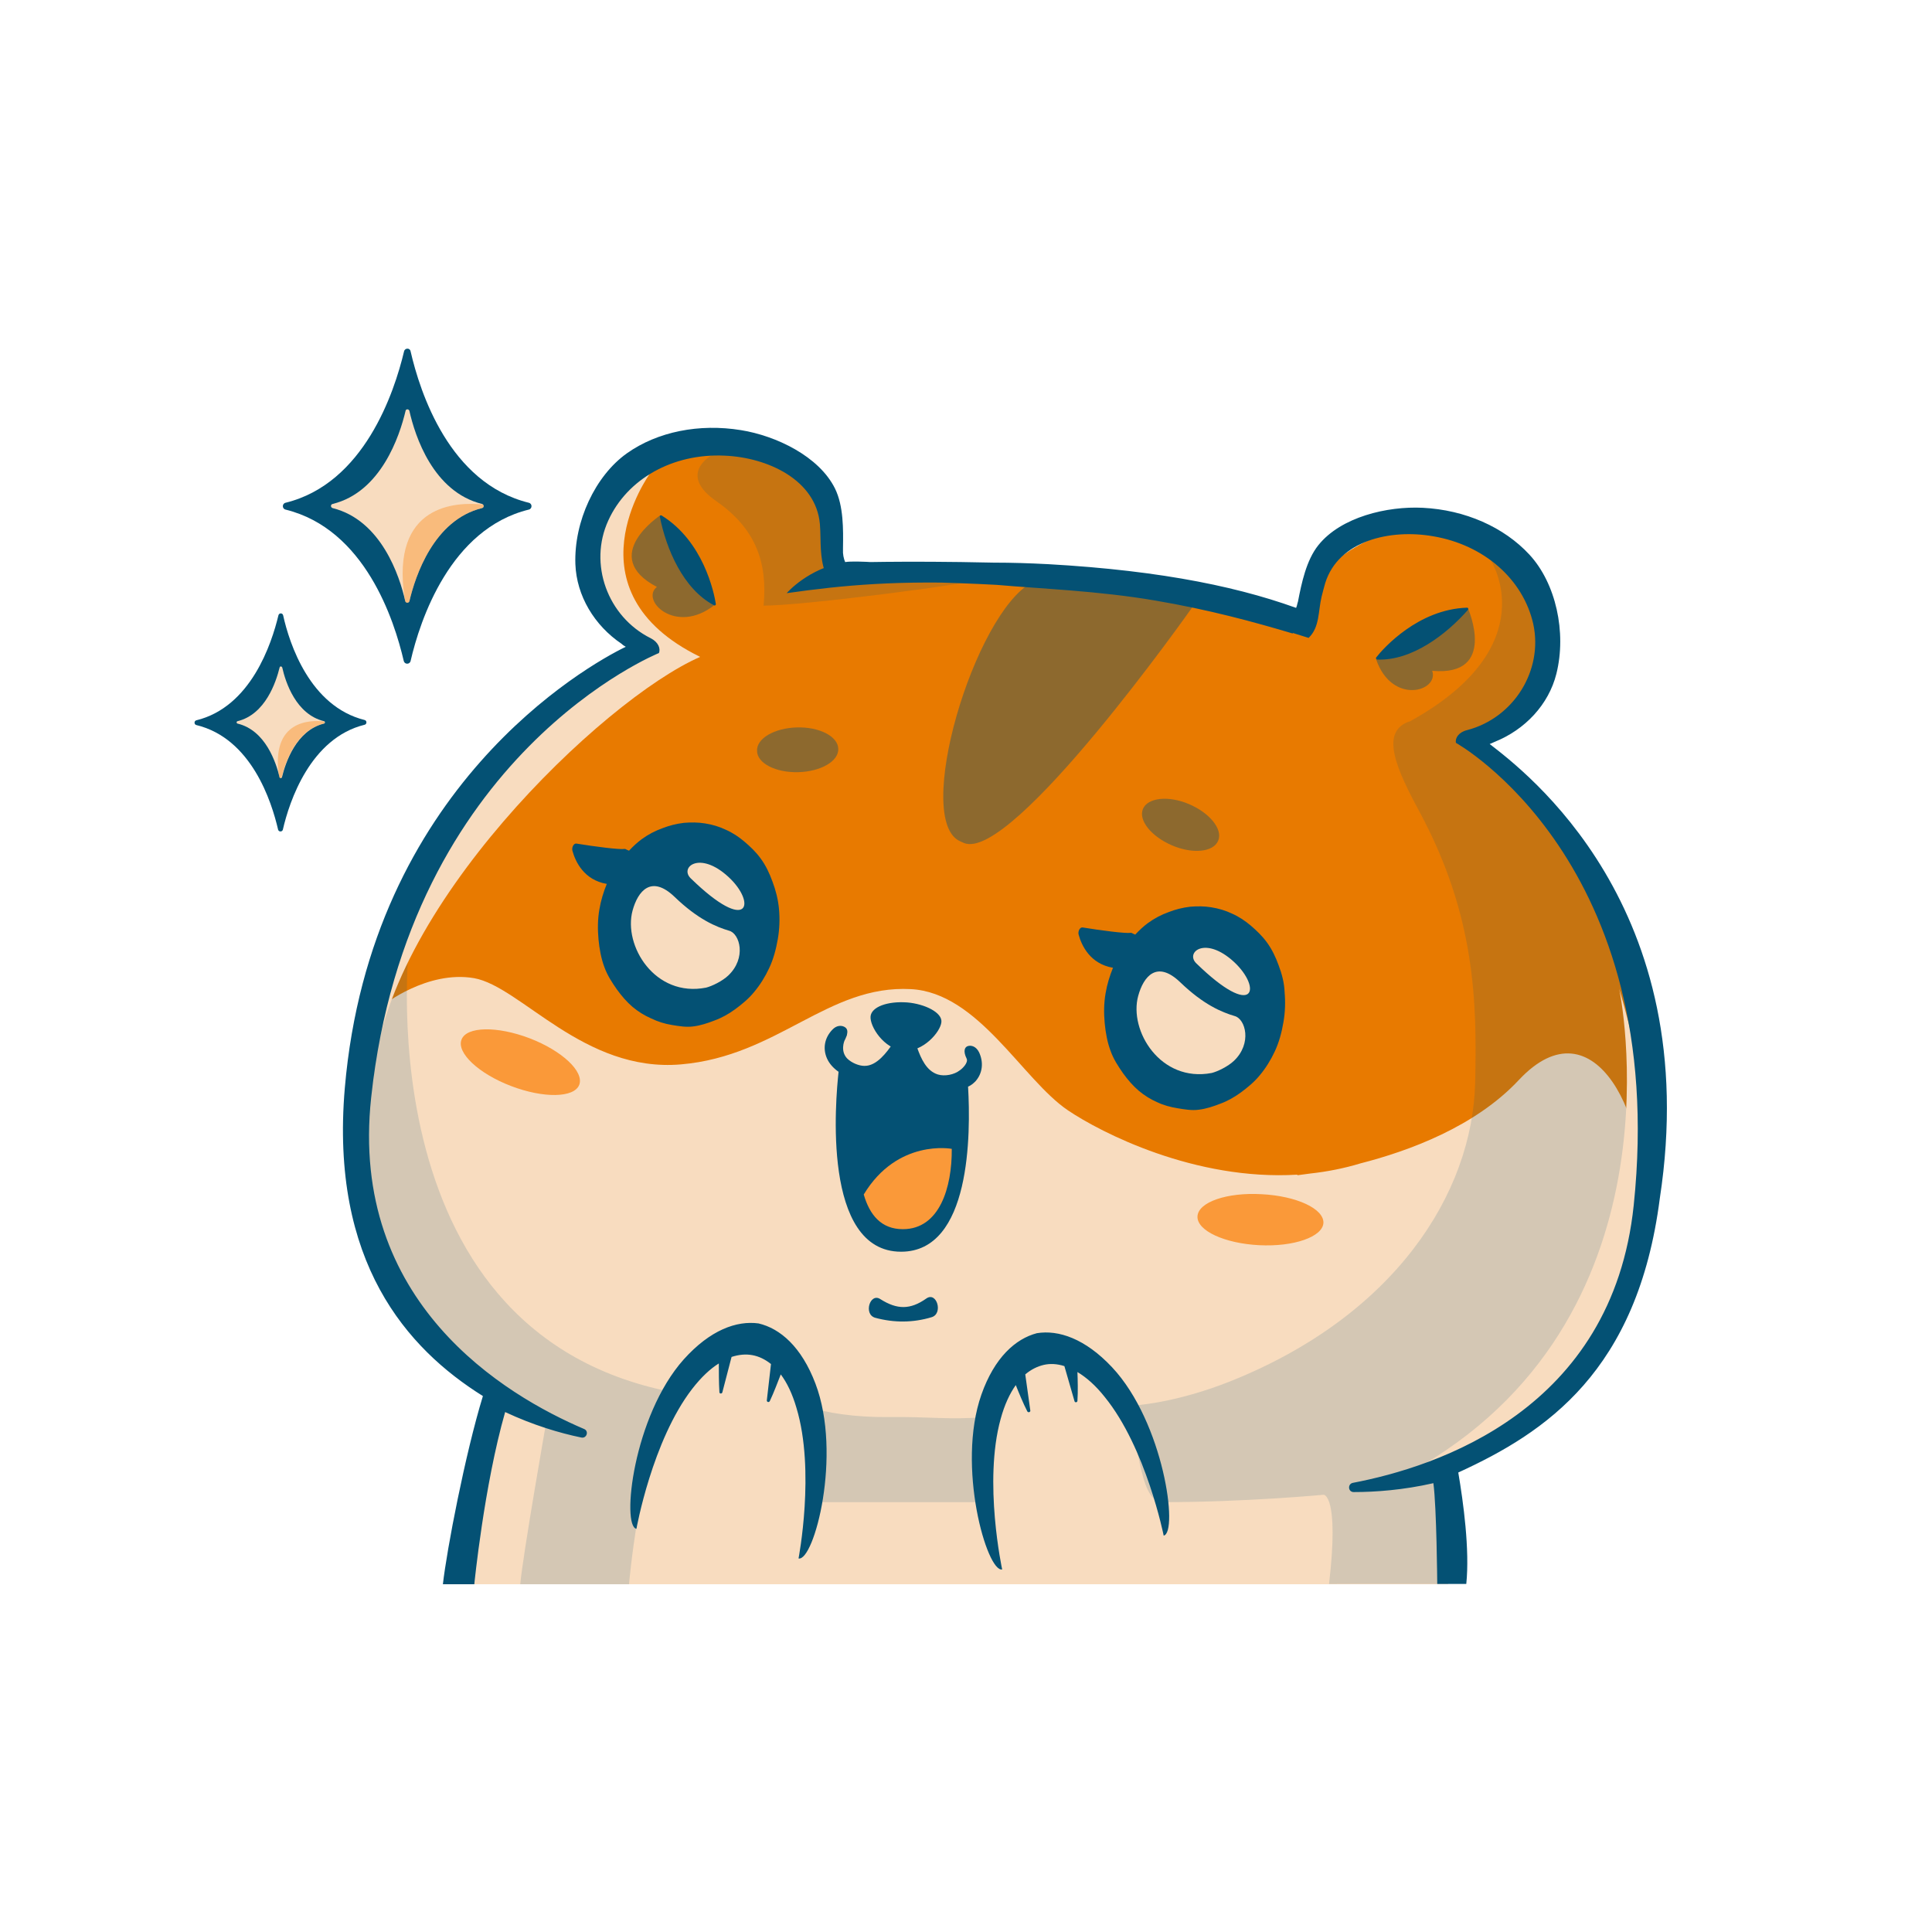 <svg xmlns="http://www.w3.org/2000/svg" xmlns:xlink="http://www.w3.org/1999/xlink" width="500" zoomAndPan="magnify" viewBox="0 0 375 375" height="500" preserveAspectRatio="xMidYMid meet" version="1.0"><defs><filter x="0%" y="0%" width="100%" height="100%" id="d4e62641d6"><feColorMatrix values="0 0 0 0 1 0 0 0 0 1 0 0 0 0 1 0 0 0 1 0" color-interpolation-filters="sRGB"/></filter><clipPath id="09ab14d9bf"><path d="M 68 122 L 320 122 L 320 307.5 L 68 307.5 Z M 68 122 " clip-rule="nonzero"/></clipPath><clipPath id="bd9cb011f8"><path d="M 66 86 L 321 86 L 321 307.5 L 66 307.5 Z M 66 86 " clip-rule="nonzero"/></clipPath><mask id="0c52ec8e19"><g filter="url(#d4e62641d6)"><rect x="-37.5" width="450" fill="#000000" y="-37.5" height="450" fill-opacity="0.15"/></g></mask><clipPath id="568c52fda1"><path d="M 1 1 L 254 1 L 254 221.5 L 1 221.5 Z M 1 1 " clip-rule="nonzero"/></clipPath><clipPath id="06b032568e"><rect x="0" width="255" y="0" height="222"/></clipPath><clipPath id="8122d0df2b"><path d="M 72 92 L 321 92 L 321 307.5 L 72 307.5 Z M 72 92 " clip-rule="nonzero"/></clipPath><mask id="d9a72f077f"><g filter="url(#d4e62641d6)"><rect x="-37.5" width="450" fill="#000000" y="-37.5" height="450" fill-opacity="0.4"/></g></mask><clipPath id="4b5c701ab0"><path d="M 0.16 1 L 164.32 1 L 164.32 66.602 L 0.16 66.602 Z M 0.16 1 " clip-rule="nonzero"/></clipPath><clipPath id="f95ee9847d"><rect x="0" width="165" y="0" height="67"/></clipPath><clipPath id="bd2aefe808"><path d="M 37.5 67.5 L 104 67.5 L 104 162 L 37.5 162 Z M 37.5 67.5 " clip-rule="nonzero"/></clipPath><clipPath id="29853ec95d"><path d="M 45 79 L 94 79 L 94 152 L 45 152 Z M 45 79 " clip-rule="nonzero"/></clipPath><clipPath id="2046db0035"><path d="M 79.465 79.754 C 80.559 84.645 84.066 95.457 93.559 97.816 C 93.961 97.93 94.02 98.508 93.559 98.621 C 84.184 100.922 80.617 111.797 79.465 116.684 C 79.352 117.086 78.773 117.086 78.66 116.684 C 77.566 111.797 74 100.98 64.566 98.621 C 64.164 98.508 64.105 97.93 64.566 97.816 C 73.941 95.516 77.566 84.645 78.719 79.754 C 78.773 79.352 79.352 79.352 79.465 79.754 Z M 54.27 129.57 C 53.578 132.391 51.508 138.66 46.102 139.984 C 45.871 140.039 45.871 140.387 46.102 140.445 C 51.566 141.766 53.578 148.035 54.27 150.855 C 54.328 151.086 54.672 151.086 54.73 150.855 C 55.418 148.035 57.492 141.766 62.898 140.445 C 63.129 140.387 63.129 140.039 62.898 139.984 C 57.434 138.66 55.418 132.391 54.785 129.57 C 54.672 129.285 54.328 129.285 54.27 129.57 Z M 54.27 129.57 " clip-rule="nonzero"/></clipPath><clipPath id="a63f593336"><path d="M 66 83 L 324 83 L 324 307.5 L 66 307.5 Z M 66 83 " clip-rule="nonzero"/></clipPath><mask id="9b14372807"><g filter="url(#d4e62641d6)"><rect x="-37.5" width="450" fill="#000000" y="-37.5" height="450" fill-opacity="0.5"/></g></mask><clipPath id="7ae9725034"><path d="M 0.762 0.441 L 41 0.441 L 41 54.199 L 0.762 54.199 Z M 0.762 0.441 " clip-rule="nonzero"/></clipPath><clipPath id="954a92b225"><rect x="0" width="42" y="0" height="55"/></clipPath></defs><g clip-path="url(#09ab14d9bf)"><path fill="#f8dcbf" d="M 91.086 291.566 C 91.086 291.566 92.238 284.086 96.148 271.086 C 52.715 246.004 74.289 188.422 74.289 188.422 L 120.367 147 L 190.551 137.969 C 190.551 137.969 307.844 155.688 315.727 188.535 C 335.113 269.59 281.094 285.871 281.094 285.871 L 281.039 307.5 L 88.383 307.5 Z M 199.406 123.012 C 192.852 122.781 178.469 124.508 192.504 127.441 C 206.543 130.434 207.922 123.301 199.406 123.012 Z M 199.406 123.012 " fill-opacity="1" fill-rule="nonzero"/></g><path fill="#e87a00" d="M 318.547 236.398 C 320.617 217.527 309.57 193.828 294.785 209.648 C 286.332 218.68 273.5 223.395 264.066 225.812 C 260.848 226.789 257.566 227.422 254.402 227.77 C 252.734 228 251.816 228.113 251.816 228.113 L 251.816 228 C 231.91 229.207 213.676 219.828 207.289 215.516 C 198.43 209.531 189.918 192.676 176.801 191.988 C 160.637 191.125 151.027 204.988 132.16 206.598 C 113.289 208.211 101.094 191.469 92.008 189.859 C 82.918 188.305 74.402 195.094 74.402 195.094 C 71.008 157.355 119.734 129.973 124.395 124.969 C 103.109 106.906 120.426 86.082 138.832 85.793 C 157.242 85.504 161.324 97.758 161.324 103.855 C 161.324 109.898 163.168 110.934 163.168 110.934 C 196.992 108 215.516 112.887 246.926 118.984 C 249.285 119.445 251.586 119.965 253.828 120.539 C 248.938 109.84 282.535 89.418 296.57 112.199 C 311.758 136.875 284.258 142.398 283.281 142.57 C 283.57 142.57 285.812 142.918 298.641 157.012 C 319.926 180.309 321.305 212.523 318.547 236.398 Z M 318.547 236.398 C 320.617 217.527 309.57 193.828 294.785 209.648 C 286.332 218.68 273.5 223.395 264.066 225.812 C 260.848 226.789 257.566 227.422 254.402 227.77 C 252.734 228 251.816 228.113 251.816 228.113 L 251.816 228 C 231.91 229.207 213.676 219.828 207.289 215.516 C 198.43 209.531 189.918 192.676 176.801 191.988 C 160.637 191.125 151.027 204.988 132.16 206.598 C 113.289 208.211 101.094 191.469 92.008 189.859 C 82.918 188.305 74.402 195.094 74.402 195.094 C 71.008 157.355 119.734 129.973 124.395 124.969 C 103.109 106.906 120.426 86.082 138.832 85.793 C 157.242 85.504 161.324 97.758 161.324 103.855 C 161.324 109.898 163.168 110.934 163.168 110.934 C 196.992 108 215.516 112.887 246.926 118.984 C 249.285 119.445 251.586 119.965 253.828 120.539 C 248.938 109.84 282.535 89.418 296.57 112.199 C 311.758 136.875 284.258 142.398 283.281 142.57 C 283.57 142.57 285.812 142.918 298.641 157.012 C 319.926 180.309 321.305 212.523 318.547 236.398 Z M 318.547 236.398 " fill-opacity="1" fill-rule="nonzero"/><g clip-path="url(#bd9cb011f8)"><g mask="url(#0c52ec8e19)"><g transform="matrix(1, 0, 0, 1, 66, 86)"><g clip-path="url(#06b032568e)"><g clip-path="url(#568c52fda1)"><path fill="#045174" d="M 13.582 95.172 C 13.582 95.172 3.57 172.141 64.262 184.164 C 57.875 199.812 56.094 221.5 56.094 221.5 L 23.188 221.5 L 26.812 200.559 L 30.148 185.145 C 30.148 185.086 -20.992 158.449 13.582 95.172 Z M 125.008 189.055 C 118.277 189.629 114.426 188.941 106.312 189.055 C 100.102 189.113 94.117 188.25 90.438 186.926 C 91.414 191.184 92.562 198.605 91.012 205.566 L 125.297 205.566 C 126.621 199.121 123.629 194.059 125.008 189.055 Z M 221.422 59.504 C 232.238 52.199 241.156 32.812 223.379 22.805 C 223.379 22.805 234.137 39.371 207.73 53.984 C 201.633 55.883 205.086 63.359 209.629 71.758 C 220.387 91.836 220.676 108.52 220.332 123.992 C 219.871 145.797 204.512 169.496 172.699 182.152 C 162.516 186.18 154.637 186.926 151.703 186.926 C 155.441 191.473 154.637 205.566 159.699 205.566 C 175.805 205.566 190.934 204.129 190.934 204.129 C 190.934 204.129 193.984 204.184 191.969 221.441 C 198.066 221.387 215.094 221.441 215.094 221.441 C 216.016 221.5 212.969 199.812 212.969 199.812 C 212.969 199.812 249.727 194.637 253.352 146.887 C 256.918 99.199 239.945 72.621 221.422 59.504 Z M 72.027 2.441 C 72.027 2.441 65.469 6.062 73.062 11.297 C 80.656 16.59 83.016 23.148 82.211 31.547 C 89.344 31.605 121.613 27.465 125.641 26.199 C 129.668 24.934 97.109 24.988 97.109 24.988 C 97.109 24.988 95.27 15.152 94.117 9.918 C 92.969 4.625 79.621 -1.875 72.027 2.441 Z M 72.027 2.441 " fill-opacity="1" fill-rule="nonzero"/></g></g></g></g></g><g clip-path="url(#8122d0df2b)"><path fill="#f8dcbf" d="M 126.062 92.062 C 126.062 92.062 109.668 114.672 135.898 127.5 C 116.914 135.785 74.172 176.973 72.449 209.992 C 71.41 179.504 93.387 141.363 124.336 125.027 C 118.125 122.324 102.879 101.094 126.062 92.062 Z M 96.781 272.867 L 88.383 307.5 C 88.383 307.5 93.215 307.5 100.98 307.5 C 101.5 301.746 105.984 276.262 105.984 276.262 Z M 314.289 191.93 C 314.289 191.93 327.402 254.059 276.031 284.434 C 286.676 284.145 337.355 270.164 314.289 191.93 Z M 314.289 191.93 " fill-opacity="1" fill-rule="nonzero"/></g><g mask="url(#d9a72f077f)"><g transform="matrix(1, 0, 0, 1, 122, 99)"><g clip-path="url(#f95ee9847d)"><g clip-path="url(#4b5c701ab0)"><path fill="#045174" d="M 162.949 19.125 C 162.949 19.125 168.762 32.355 155.988 31.203 C 157.371 35.172 148.223 37.934 145.117 29.02 C 148.914 24.301 154.781 23.496 162.949 19.125 Z M 109.449 18.836 C 109.449 18.836 74.473 68.48 65.098 64.625 C 64.98 64.57 64.578 64.395 64.465 64.34 C 55.086 60.484 67.055 19.984 78.387 14.004 C 81.148 12.508 93.457 12.91 98.75 15.27 C 104.156 17.34 107.09 16.82 109.449 18.836 Z M 32.941 50.879 C 37.312 50.762 40.82 48.75 40.707 46.332 C 40.648 43.918 37.023 42.078 32.711 42.191 C 28.34 42.305 24.828 44.32 24.945 46.734 C 24.945 49.152 28.566 50.992 32.941 50.879 Z M 114.453 64.168 C 115.375 61.98 112.844 58.816 108.816 57.09 C 104.789 55.363 100.762 55.824 99.844 58.012 C 98.922 60.195 101.453 63.359 105.48 65.086 C 109.508 66.812 113.535 66.41 114.453 64.168 Z M 16.602 18.492 C 9.184 24.301 2.223 17.512 5.5 14.922 C -5.891 8.941 6.191 1.004 6.191 1.004 C 10.676 9.113 15.914 12.508 16.602 18.492 Z M 16.602 18.492 " fill-opacity="1" fill-rule="nonzero"/></g></g></g></g><g clip-path="url(#bd2aefe808)"><path fill="#045174" d="M 79.695 68.191 C 81.535 76.188 87.23 93.789 102.648 97.586 C 103.34 97.758 103.34 98.738 102.648 98.91 C 87.402 102.648 81.535 120.309 79.695 128.305 C 79.523 128.996 78.547 128.996 78.371 128.305 C 76.531 120.367 70.836 102.707 55.418 98.91 C 54.73 98.738 54.73 97.758 55.418 97.586 C 70.664 93.848 76.531 76.188 78.43 68.191 C 78.602 67.5 79.582 67.5 79.695 68.191 Z M 54.039 119.445 C 52.715 124.969 48.688 137.223 38.105 139.812 C 37.645 139.926 37.645 140.617 38.105 140.73 C 48.805 143.32 52.715 155.574 53.98 161.039 C 54.098 161.5 54.785 161.5 54.902 161.039 C 56.168 155.516 60.25 143.262 70.777 140.672 C 71.238 140.559 71.238 139.867 70.777 139.754 C 60.137 137.105 56.168 124.91 54.961 119.445 C 54.844 118.93 54.152 118.93 54.039 119.445 Z M 54.039 119.445 " fill-opacity="1" fill-rule="nonzero"/></g><g clip-path="url(#29853ec95d)"><g clip-path="url(#2046db0035)"><path fill="#f8dcbf" d="M 45.871 79.352 L 45.871 151.086 L 94.02 151.086 L 94.02 79.352 Z M 45.871 79.352 " fill-opacity="1" fill-rule="nonzero"/></g></g><g clip-path="url(#a63f593336)"><path fill="#045174" d="M 180.828 255.668 C 177.203 256.762 173.52 256.762 169.898 255.785 C 167.539 255.152 168.863 250.836 170.875 252.16 C 174.152 254.23 176.684 254.23 179.793 252.043 C 181.805 250.605 183.129 254.977 180.828 255.668 Z M 253.77 118.812 C 241.746 114.152 225.984 110.762 203.32 109.496 C 203.32 109.496 203.262 109.496 203.262 109.496 C 199.867 109.32 196.418 109.207 192.852 109.207 C 175.016 108.805 164.086 109.207 164.086 109.207 C 163.742 108.402 163.57 107.539 163.625 106.617 L 163.625 106.387 C 163.684 102.762 163.742 98.219 162.074 94.824 C 158.969 88.555 150.625 84.586 143.836 83.492 C 135.727 82.168 127.613 83.781 121.691 87.98 C 115.535 92.352 111.395 101.211 111.68 109.496 C 111.91 115.648 115.363 121.402 120.656 124.969 C 120.883 125.199 121.172 125.371 121.461 125.543 C 113.809 129.227 71.93 152.926 66.926 211.199 C 64.047 244.969 79.004 261.766 93.73 270.973 C 90.281 282.246 86.715 300.828 85.965 307.5 C 91.316 307.5 92.062 307.5 92.062 307.5 C 92.062 307.5 93.961 288.344 98.047 274.078 C 103.453 276.609 108.633 278.16 112.832 279.023 C 113.867 279.254 114.383 277.758 113.348 277.355 C 98.105 270.855 67.73 252.852 72.043 213.043 C 79.234 146.312 127.902 126.754 127.902 126.754 C 128.246 125.891 127.789 124.625 126.293 123.875 C 117.895 119.676 114.211 109.438 118.066 101.039 C 121.746 92.926 130.605 87.98 140.617 88.441 C 149.016 88.785 158.391 93.156 159.141 101.727 C 159.195 102.59 159.254 103.453 159.254 104.434 C 159.312 107.309 159.426 110.531 161.152 113.004 C 173.578 112.484 192.734 113.465 193.426 113.52 C 201.883 114.27 213.215 114.672 224.258 116.57 C 234.73 118.352 243.359 120.711 250.895 122.957 Z M 158.277 268.555 C 155.574 261.422 151.43 257.855 147.23 256.875 C 142.973 256.301 137.855 258.141 132.734 263.836 C 122.898 274.824 120.598 296.227 123.531 296.742 C 123.531 296.742 126.578 279.656 134.344 269.59 C 136.129 267.289 137.855 265.68 139.523 264.645 C 139.523 266.082 139.523 268.496 139.637 270.223 C 139.637 270.566 140.156 270.566 140.215 270.223 L 141.996 263.379 C 143.434 262.918 144.758 262.801 146.023 263.031 C 147.289 263.262 148.496 263.836 149.648 264.758 L 148.844 271.777 C 148.785 272.121 149.246 272.293 149.418 271.949 C 150.164 270.395 151.027 268.094 151.547 266.77 C 152.754 268.383 153.789 270.512 154.594 273.273 C 158.277 285.469 154.996 302.496 154.996 302.496 C 157.988 303.129 163.512 282.359 158.277 268.555 Z M 215.859 265.391 C 210.625 259.812 205.449 258.086 201.25 258.773 C 197.105 259.867 193.023 263.492 190.492 270.684 C 185.602 284.605 191.586 305.258 194.52 304.625 C 194.52 304.625 190.836 287.652 194.23 275.398 C 194.977 272.641 196.016 270.453 197.164 268.844 C 197.684 270.164 198.602 272.41 199.406 273.961 C 199.582 274.25 200.039 274.078 199.984 273.789 L 199.004 266.77 C 200.156 265.793 201.363 265.219 202.57 264.93 C 203.781 264.645 205.16 264.699 206.598 265.16 L 208.555 271.949 C 208.613 272.293 209.129 272.234 209.129 271.891 C 209.246 270.164 209.188 267.75 209.129 266.312 C 210.855 267.348 212.641 268.898 214.422 271.145 C 222.477 281.039 225.871 298.066 225.871 298.066 C 228.746 297.492 225.926 276.148 215.859 265.391 Z M 130.434 198.949 C 131.816 199.18 133.195 199.406 134.52 199.234 C 135.957 199.062 137.336 198.602 138.66 198.086 C 140.098 197.566 141.422 196.82 142.688 195.898 C 144.012 194.922 145.277 193.887 146.367 192.562 C 147.52 191.184 148.496 189.629 149.301 187.902 C 150.109 186.176 150.625 184.277 150.973 182.266 C 151.316 180.309 151.375 178.297 151.199 176.398 C 151.027 174.555 150.566 172.773 149.934 171.105 C 149.359 169.496 148.613 167.941 147.633 166.617 C 146.715 165.352 145.621 164.316 144.469 163.34 C 143.379 162.418 142.168 161.613 140.848 161.039 C 139.637 160.461 138.316 160.059 136.875 159.828 C 135.496 159.602 134.117 159.602 132.734 159.715 C 131.297 159.887 129.918 160.234 128.594 160.75 C 127.156 161.27 125.832 161.957 124.566 162.879 C 123.703 163.512 122.898 164.258 122.094 165.121 C 121.805 165.008 121.574 164.891 121.461 164.836 C 121.402 164.777 121.289 164.777 121.23 164.777 C 120.309 164.949 115.418 164.316 111.91 163.742 C 111.395 163.625 110.934 164.434 111.105 165.121 C 111.68 167.25 113.348 170.816 117.777 171.566 C 117.145 173.117 116.629 174.785 116.34 176.512 C 115.996 178.469 115.996 180.426 116.168 182.324 C 116.34 184.164 116.684 186.062 117.316 187.73 C 117.895 189.34 118.812 190.723 119.734 192.043 C 120.656 193.309 121.633 194.461 122.781 195.438 C 123.875 196.359 125.082 197.105 126.406 197.684 C 127.73 198.316 128.996 198.719 130.434 198.949 Z M 138.602 117.492 C 138.773 117.605 138.949 117.434 138.949 117.262 C 138.602 115.016 136.531 105.066 128.422 100.059 C 128.246 99.945 128.02 100.117 128.074 100.289 C 129.285 106.445 132.562 114.328 138.602 117.492 Z M 189.34 209.879 C 190.723 208.324 190.953 206.195 190.031 204.238 C 189.457 203.09 188.535 202.859 187.902 203.031 C 187.211 203.203 186.926 204.066 187.613 205.449 C 188.02 206.254 186.754 207.461 186.293 207.75 C 185.199 208.613 183.359 208.957 182.035 208.555 C 179.793 207.863 178.758 205.391 178.066 203.492 C 177.719 202.629 176.914 201.938 175.82 201.824 C 174.785 201.652 173.75 202.055 173.176 202.746 C 172.199 204.066 170.242 206.945 167.77 206.887 C 166.734 206.887 165.293 206.312 164.434 205.449 C 163.109 204.066 163.801 202.113 164.027 201.766 C 164.027 201.711 164.086 201.711 164.086 201.652 L 164.375 200.961 C 164.547 200.215 164.547 199.637 163.855 199.293 C 163.281 199.004 162.359 199.004 161.555 199.867 C 160.059 201.422 159.656 203.492 160.52 205.449 C 160.98 206.484 161.785 207.348 162.766 208.035 C 162.188 213.387 159.484 242.957 174.902 242.957 C 188.477 242.957 188.422 220.004 187.902 210.914 C 188.477 210.684 188.938 210.281 189.34 209.879 Z M 248.191 187.387 C 247.613 185.773 246.867 184.223 245.891 182.898 C 244.969 181.633 243.875 180.598 242.727 179.617 C 241.633 178.699 240.426 177.895 239.102 177.316 C 237.895 176.742 236.57 176.34 235.133 176.109 C 233.75 175.879 232.371 175.879 230.988 175.996 C 229.551 176.168 228.172 176.512 226.848 177.031 C 225.41 177.547 224.086 178.238 222.82 179.16 C 221.957 179.793 221.152 180.539 220.348 181.402 C 220.059 181.289 219.828 181.172 219.715 181.113 C 219.656 181.059 219.543 181.059 219.484 181.059 C 218.562 181.23 213.676 180.598 210.164 180.023 C 209.648 179.906 209.188 180.711 209.359 181.402 C 209.934 183.531 211.605 187.098 216.031 187.844 C 215.398 189.398 214.883 191.066 214.594 192.793 C 214.25 194.75 214.25 196.703 214.422 198.602 C 214.594 200.445 214.941 202.34 215.574 204.012 C 216.148 205.621 217.07 207 217.988 208.324 C 218.91 209.59 219.887 210.742 221.039 211.719 C 222.133 212.641 223.34 213.387 224.66 213.961 C 225.871 214.539 227.191 214.883 228.574 215.113 C 229.953 215.344 231.336 215.574 232.656 215.398 C 234.098 215.227 235.477 214.766 236.801 214.25 C 238.238 213.73 239.562 212.984 240.828 212.062 C 242.148 211.086 243.414 210.051 244.508 208.727 C 245.66 207.348 246.637 205.793 247.441 204.066 C 248.246 202.34 248.766 200.445 249.109 198.43 C 249.457 196.473 249.512 194.461 249.34 192.562 C 249.285 190.836 248.824 189.055 248.191 187.387 Z M 182.727 198.371 C 182.898 196.531 179.504 194.863 176.109 194.574 C 172.254 194.289 169.148 195.438 168.977 197.281 C 168.805 199.234 171.566 203.605 175.363 203.953 C 175.363 203.953 175.363 203.953 175.418 203.953 C 175.418 203.953 175.418 203.953 175.477 203.953 C 179.16 204.184 182.551 200.328 182.727 198.371 Z M 152.695 115.133 C 163.684 113.578 174.441 112.543 191.988 113.348 C 224.949 114.785 234.152 117.547 254 123.816 C 256.188 121.746 255.84 118.582 256.531 115.766 C 256.762 114.844 256.992 113.98 257.223 113.176 C 259.812 104.891 269.879 102.648 278.16 104.086 C 288.055 105.754 295.648 112.43 297.605 121.113 C 299.562 130.145 293.809 139.352 284.777 141.711 C 283.109 142.113 282.418 143.262 282.59 144.184 C 282.59 144.184 324.066 167.191 317.105 233.922 C 312.965 273.73 278.852 284.719 262.57 287.824 C 261.535 288.055 261.652 289.609 262.746 289.609 C 267 289.609 272.41 289.207 278.219 287.883 C 278.852 292.543 278.969 307.441 278.969 307.441 C 278.969 307.441 279.828 307.441 284.605 307.441 C 285.293 300.77 284.027 291.566 283.051 285.812 C 300.023 278.047 317.855 266.195 322.168 232.602 C 330.855 175.879 295.879 149.648 289.148 144.414 C 289.438 144.297 289.723 144.184 290.07 144.012 C 295.996 141.652 300.598 136.762 302.094 130.777 C 304.105 122.727 301.977 113.176 296.859 107.652 C 291.91 102.305 284.375 98.969 276.148 98.562 C 269.246 98.219 260.27 100.348 255.898 105.812 C 253.539 108.746 252.621 113.234 251.93 116.801 L 251.871 116.973 C 251.699 117.836 251.355 118.699 250.836 119.391 C 250.836 119.391 172.543 107.824 164.086 109.09 C 156.895 110.242 152.695 115.133 152.695 115.133 Z M 284.949 118.352 C 285.066 118.18 284.949 117.949 284.777 117.949 C 275.285 118.238 268.496 125.832 267.117 127.613 C 267 127.789 267.117 127.961 267.289 128.02 C 274.078 128.305 280.809 123.07 284.949 118.352 Z M 284.949 118.352 " fill-opacity="1" fill-rule="nonzero"/></g><path fill="#fa9939" d="M 175.246 238.582 C 171.047 238.582 168.805 235.82 167.652 231.852 C 174.211 220.98 184.738 222.992 184.738 222.992 C 184.797 230.473 182.379 238.582 175.246 238.582 Z M 175.246 238.582 C 171.047 238.582 168.805 235.82 167.652 231.852 C 174.211 220.98 184.738 222.992 184.738 222.992 C 184.797 230.473 182.379 238.582 175.246 238.582 Z M 112.43 210.566 C 111.449 213.098 105.523 213.215 99.195 210.797 C 92.867 208.383 88.555 204.297 89.59 201.766 C 90.566 199.234 96.492 199.121 102.82 201.535 C 109.09 203.953 113.406 207.98 112.43 210.566 Z M 232.43 236.109 C 232.312 238.871 237.664 241.344 244.395 241.691 C 251.125 242.035 256.703 240.078 256.875 237.375 C 256.992 234.613 251.641 232.141 244.91 231.797 C 238.125 231.395 232.543 233.348 232.43 236.109 Z M 232.43 236.109 " fill-opacity="1" fill-rule="nonzero"/><path fill="#f8dcbf" d="M 134.059 170.473 C 131.871 168.344 135.785 165.066 141.363 170.184 C 146.887 175.246 145.449 181.574 134.059 170.473 Z M 137.051 191.699 C 138.199 191.41 140.215 190.434 141.363 189.34 C 144.93 185.945 143.605 181.23 141.535 180.656 C 139.004 179.906 135.496 178.469 130.953 174.098 C 126.406 169.723 123.816 172.945 122.781 176.742 C 120.941 183.531 127.098 193.656 137.051 191.699 Z M 232.199 186.98 C 230.012 184.855 233.922 181.574 239.504 186.695 C 245.027 191.816 243.59 198.086 232.199 186.98 Z M 235.188 208.266 C 236.34 207.98 238.352 207 239.504 205.91 C 243.07 202.516 241.746 197.797 239.676 197.223 C 237.145 196.473 233.637 195.035 229.09 190.664 C 224.547 186.293 221.957 189.512 220.922 193.309 C 219.082 200.039 225.238 210.164 235.188 208.266 Z M 235.188 208.266 " fill-opacity="1" fill-rule="nonzero"/><g mask="url(#9b14372807)"><g transform="matrix(1, 0, 0, 1, 53, 97)"><g clip-path="url(#954a92b225)"><g clip-path="url(#7ae9725034)"><path fill="#fa9939" d="M 26.465 19.684 C 26.352 20.086 25.773 20.086 25.66 19.684 C 25.602 19.512 25.602 19.34 25.547 19.168 C 22.727 0.645 35.785 0.414 40.73 0.93 C 40.961 1.16 40.906 1.508 40.559 1.621 C 31.184 3.922 27.617 14.797 26.465 19.684 Z M 9.84 43.445 C 10.012 43.387 10.07 43.156 9.957 43.039 C 7.137 42.695 -0.457 42.867 1.152 53.566 C 1.152 53.684 1.211 53.742 1.211 53.855 C 1.27 54.086 1.613 54.086 1.672 53.855 C 2.363 51.035 4.434 44.766 9.84 43.445 Z M 9.84 43.445 " fill-opacity="1" fill-rule="nonzero"/></g></g></g></g></svg>